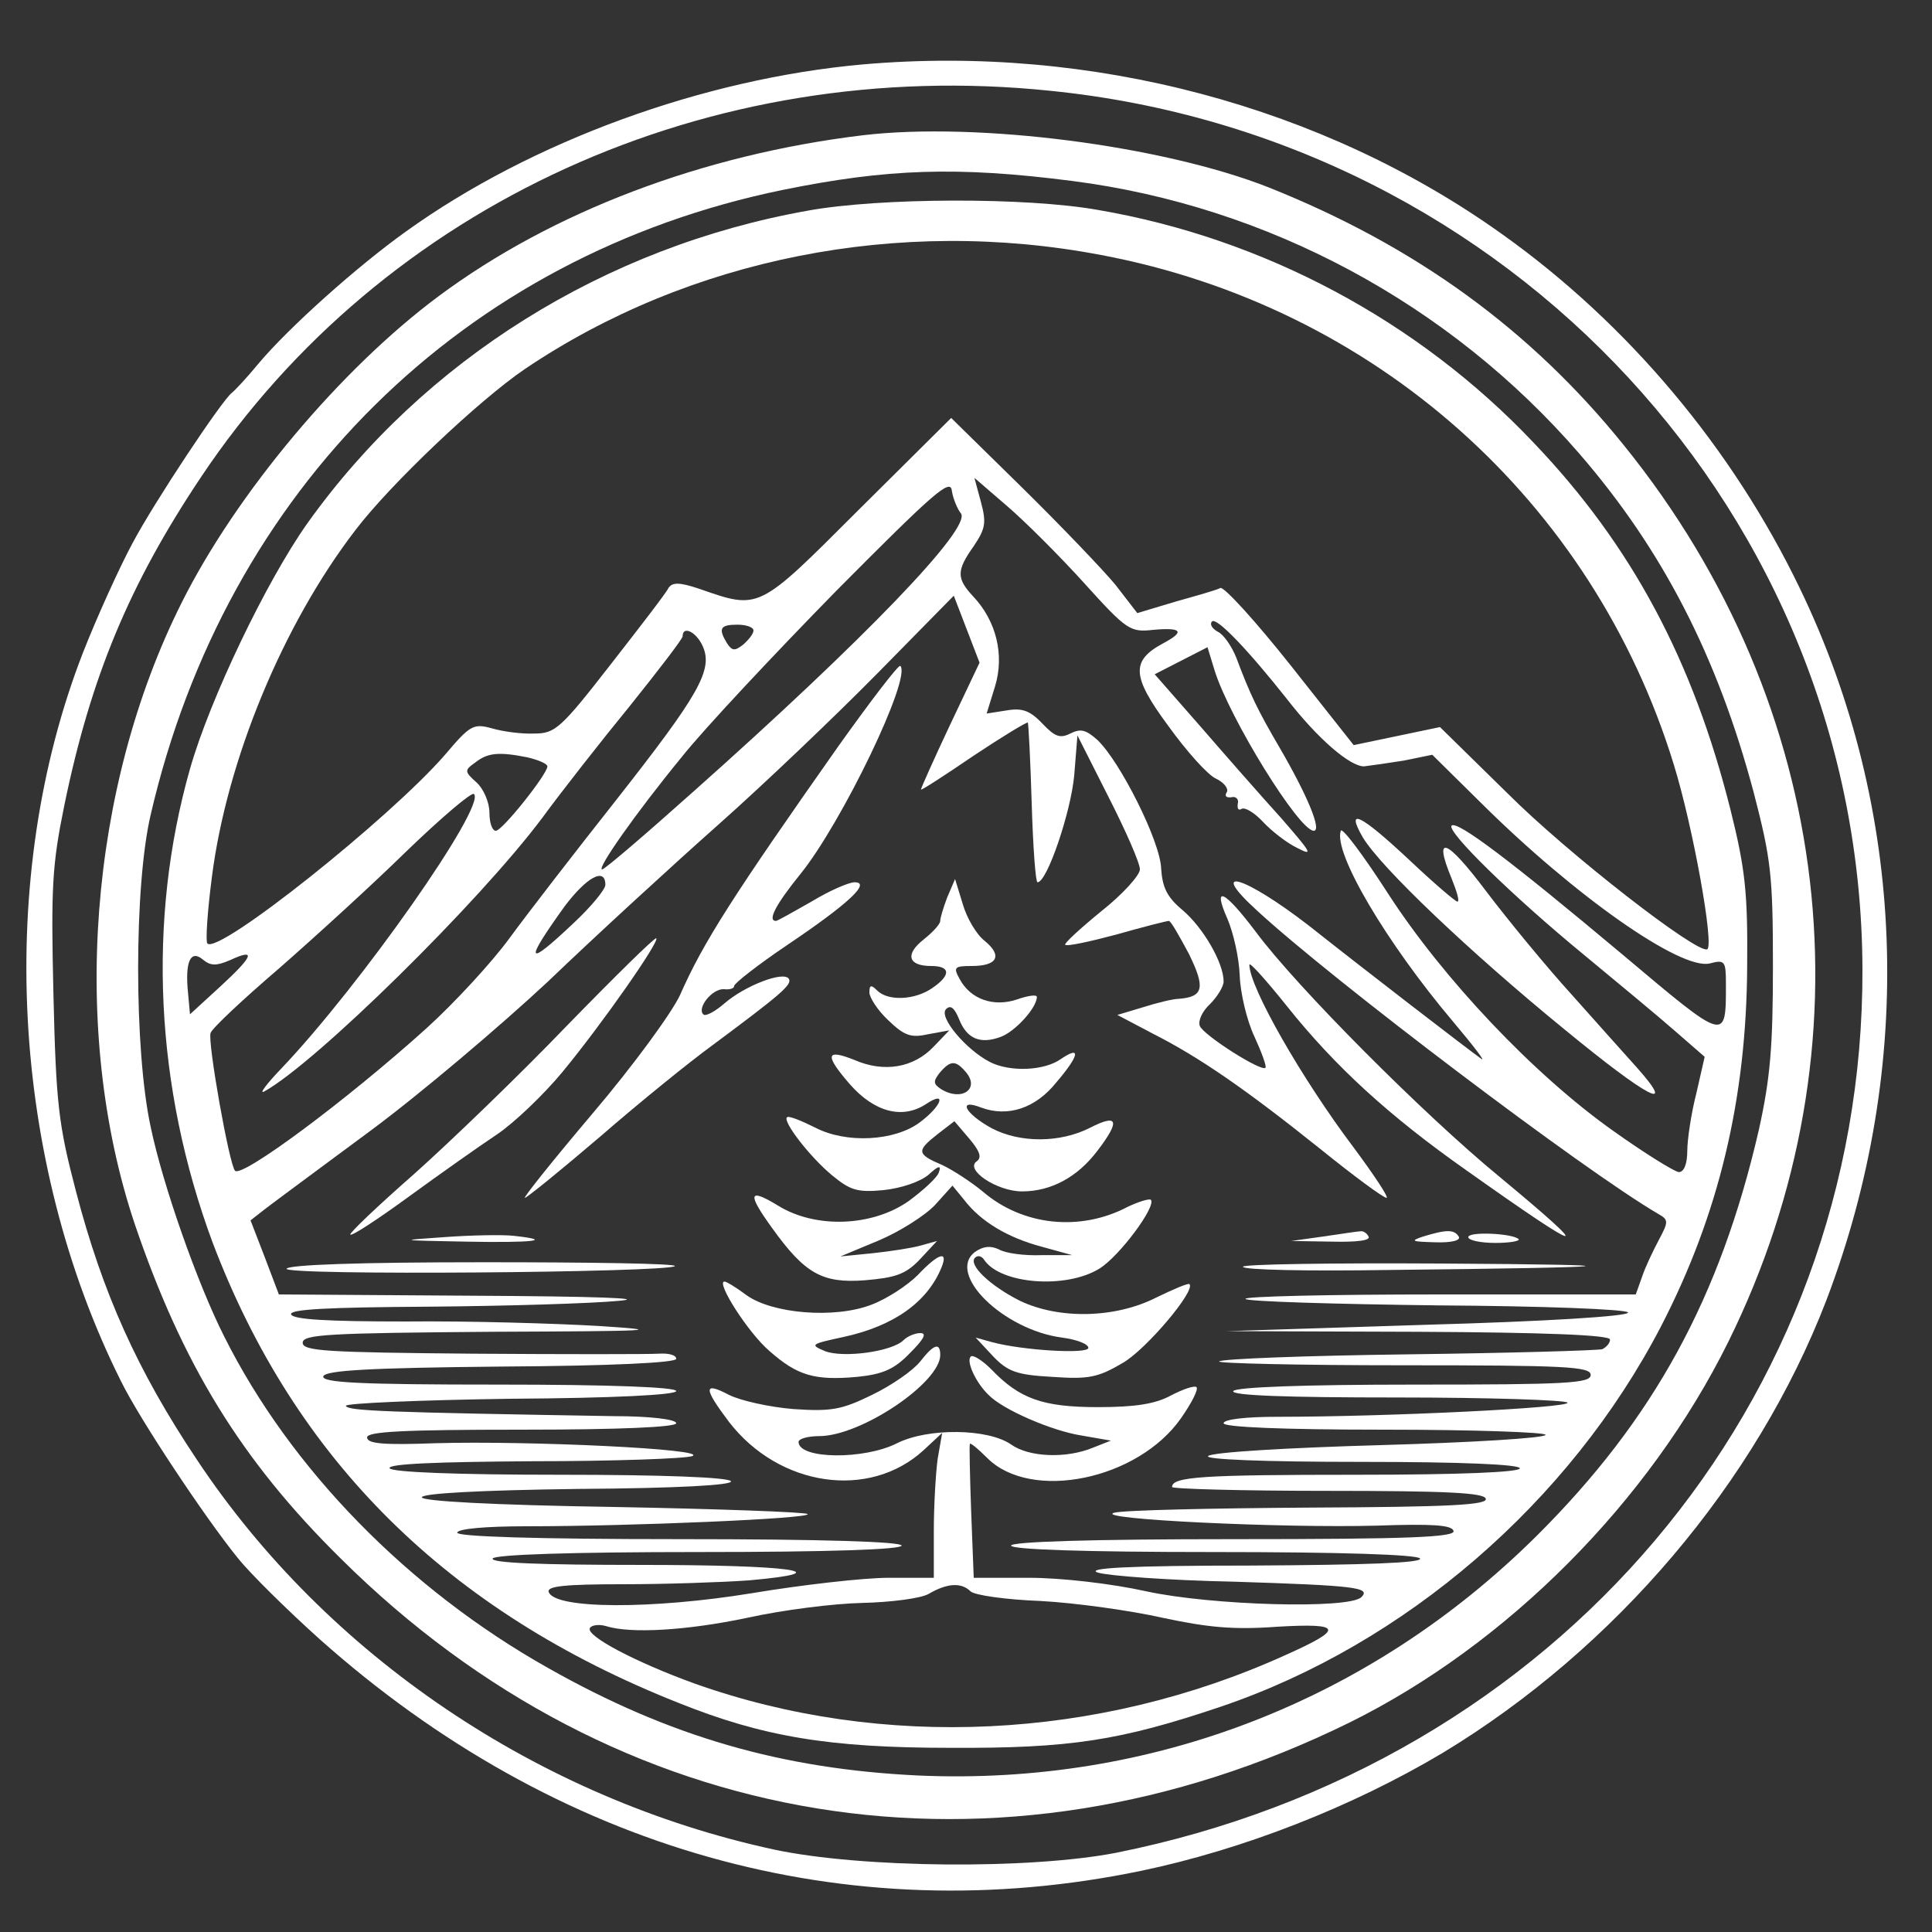 <?xml version="1.0" standalone="no"?>
<!DOCTYPE svg PUBLIC "-//W3C//DTD SVG 20010904//EN"
 "http://www.w3.org/TR/2001/REC-SVG-20010904/DTD/svg10.dtd">
<svg version="1.0" xmlns="http://www.w3.org/2000/svg"
 width="300pt" height="300pt" viewBox="0 0 300 300"
 preserveAspectRatio="xMidYMid meet">
<rect x="0" y="0" width="300" height="300" fill="#333333" stroke="none"/>
<g transform="translate(0,300) scale(0.1,-0.1)"
fill="white" stroke="none">
<path d="M1340 2900 c-247 -22 -514 -119 -709 -259 -77 -55 -183 -150 -230
-206 -18 -22 -37 -42 -41 -45 -15 -11 -120 -169 -154 -233 -20 -37 -55 -114
-77 -170 -136 -349 -113 -788 59 -1132 29 -59 130 -211 181 -274 20 -25 77
-81 127 -126 368 -328 819 -455 1276 -360 158 33 327 99 468 183 268 162 487
420 596 703 139 365 124 763 -41 1105 -105 218 -267 411 -462 550 -278 199
-638 295 -993 264z m291 -41 c715 -72 1259 -662 1261 -1364 2 -672 -474 -1235
-1159 -1372 -134 -26 -395 -24 -531 5 -365 79 -694 301 -896 605 -93 139 -147
260 -188 417 -27 103 -31 135 -35 305 -4 168 -2 202 17 295 41 199 101 343
212 509 283 424 789 655 1319 600z"/>
<path d="M1340 2790 c-249 -30 -483 -119 -659 -250 -152 -113 -314 -306 -399
-476 -144 -287 -173 -665 -73 -964 74 -218 165 -367 320 -520 430 -427 1021
-523 1566 -255 245 121 466 343 589 592 226 458 165 986 -162 1391 -145 180
-324 310 -552 401 -165 65 -452 102 -630 81z m325 -71 c304 -39 586 -191 787
-423 130 -150 215 -316 271 -526 27 -104 30 -129 30 -270 0 -125 -4 -174 -22
-255 -60 -260 -163 -449 -345 -630 -258 -256 -598 -388 -960 -372 -211 10
-386 60 -575 167 -217 122 -400 309 -503 515 -41 81 -95 234 -114 325 -26 120
-26 374 0 485 117 505 485 868 981 970 162 33 271 37 450 14z"/>
<path d="M1255 2673 c-316 -56 -597 -232 -778 -486 -63 -89 -151 -272 -182
-381 -67 -236 -54 -495 35 -735 128 -338 365 -573 723 -715 132 -53 235 -70
422 -70 186 -1 264 11 421 64 286 97 541 317 683 590 90 174 133 354 134 560
1 114 -3 151 -26 243 -58 231 -153 410 -306 570 -179 189 -419 317 -676 361
-112 20 -340 19 -450 -1z m455 -69 c424 -80 763 -381 889 -791 30 -97 63 -281
52 -287 -15 -8 -216 148 -310 242 l-105 103 -67 -14 -67 -14 -98 124 c-54 68
-103 122 -109 120 -5 -3 -37 -12 -69 -21 l-60 -18 -34 44 c-19 23 -85 92 -145
151 l-110 108 -144 -143 c-157 -157 -153 -155 -248 -122 -30 10 -41 10 -47 1
-3 -7 -44 -60 -90 -119 -77 -99 -86 -107 -118 -107 -19 -1 -49 3 -66 8 -29 8
-34 5 -73 -41 -85 -98 -352 -311 -369 -293 -3 3 0 49 7 103 23 181 110 392
223 539 54 71 191 201 263 250 255 172 581 237 895 177z m-218 -401 c18 -22
-151 -197 -414 -431 -75 -67 -139 -122 -143 -122 -9 0 51 86 124 175 35 44
144 160 240 258 151 152 177 175 179 155 2 -13 9 -29 14 -35z m192 -109 c66
-73 71 -76 107 -72 45 4 49 -3 15 -21 -50 -27 -49 -51 8 -128 28 -39 61 -76
74 -82 13 -6 20 -16 17 -21 -4 -6 -1 -9 7 -8 7 2 12 -3 10 -10 -1 -8 1 -11 6
-8 5 3 20 -6 33 -20 13 -14 37 -33 54 -41 25 -13 21 -7 -25 46 -30 33 -87 98
-126 143 l-71 81 41 21 41 21 11 -36 c23 -74 131 -249 154 -249 13 0 -10 55
-53 129 -34 58 -46 83 -67 139 -7 18 -20 37 -29 41 -9 5 -13 12 -9 16 7 7 55
-43 116 -120 48 -62 98 -105 120 -105 9 1 37 5 62 9 l44 9 76 -75 c145 -144
310 -260 355 -249 23 6 25 4 25 -31 0 -92 2 -92 -162 46 -173 145 -255 207
-264 199 -8 -9 94 -109 206 -201 52 -43 116 -96 141 -118 l46 -40 -13 -57 c-8
-31 -14 -72 -14 -89 0 -20 -5 -33 -13 -33 -6 0 -53 29 -102 64 -123 87 -264
236 -350 369 -38 59 -71 103 -73 97 -12 -34 71 -174 174 -296 32 -38 52 -64
44 -58 -25 18 -177 135 -268 207 -101 78 -158 94 -80 23 117 -108 508 -404
623 -471 16 -9 16 -12 1 -40 -9 -17 -21 -42 -26 -57 l-10 -28 -306 0 c-169 0
-304 -3 -300 -7 3 -4 138 -8 299 -10 163 -1 293 -6 295 -11 2 -6 -132 -14
-310 -19 l-313 -10 298 -1 c196 -1 297 -5 297 -12 0 -6 -6 -12 -12 -15 -7 -2
-142 -6 -301 -8 -158 -2 -290 -7 -294 -11 -3 -3 125 -6 285 -6 253 0 292 -2
292 -15 0 -13 -37 -15 -274 -15 -173 0 -277 -4 -281 -10 -4 -7 83 -10 254 -10
143 0 262 -4 265 -8 5 -8 -277 -22 -451 -22 -49 0 -83 -4 -83 -10 0 -6 90 -10
250 -10 138 0 250 -4 250 -8 0 -5 -116 -12 -257 -16 -142 -4 -262 -11 -267
-17 -6 -5 82 -9 237 -9 158 0 247 -4 247 -10 0 -6 -91 -10 -254 -10 -239 0
-286 -3 -286 -19 0 -3 109 -6 242 -6 184 0 242 -3 245 -12 4 -10 -56 -13 -274
-14 -153 -1 -289 -4 -303 -8 -34 -10 261 -24 408 -20 86 3 116 1 119 -8 4 -10
-69 -13 -341 -13 -224 0 -346 -4 -346 -10 0 -6 111 -10 314 -10 199 0 317 -4
321 -10 4 -7 -86 -10 -262 -11 -192 0 -259 -4 -238 -11 17 -5 111 -12 210 -14
190 -6 214 -9 199 -24 -19 -19 -233 -13 -334 9 -54 12 -132 21 -182 21 l-86 0
-4 103 c-2 56 -3 103 -2 105 1 2 13 -8 27 -22 68 -68 234 -34 301 62 16 23 27
44 24 48 -3 3 -21 -3 -40 -13 -24 -13 -55 -18 -113 -18 -86 0 -122 13 -166 59
-13 13 -27 22 -31 20 -9 -6 7 -41 27 -60 22 -23 99 -56 144 -63 l46 -8 -28
-11 c-41 -17 -99 -15 -127 5 -36 25 -129 26 -177 2 -51 -26 -153 -25 -153 2 0
5 15 9 32 9 65 0 188 83 188 126 0 20 -10 17 -31 -10 -11 -14 -44 -37 -75 -52
-47 -23 -63 -26 -122 -22 -37 3 -82 13 -100 22 -40 21 -40 11 0 -42 78 -101
218 -121 302 -44 l29 27 -7 -40 c-3 -22 -6 -73 -6 -112 l0 -73 -70 0 c-39 0
-135 -11 -213 -24 -153 -25 -306 -25 -315 2 -3 9 25 12 116 12 65 0 153 3 195
6 146 13 65 24 -169 24 -154 0 -233 3 -229 10 4 6 122 10 321 10 203 0 314 4
314 10 0 6 -122 10 -345 10 -223 0 -345 4 -345 10 0 6 43 10 108 10 162 0 443
12 436 19 -3 3 -139 8 -302 11 -188 3 -297 9 -297 15 0 6 89 11 243 13 156 1
241 6 237 12 -4 6 -106 10 -265 10 -162 0 -261 4 -265 10 -4 7 73 10 222 11
125 0 237 4 248 8 26 11 -254 24 -398 20 -81 -3 -107 -1 -107 9 0 9 55 12 240
12 153 0 240 4 240 10 0 6 -40 11 -97 11 -354 6 -413 8 -416 16 -1 4 114 9
256 11 160 1 257 6 257 12 0 6 -102 10 -276 10 -216 0 -275 3 -272 13 4 9 70
13 276 15 171 1 272 6 272 12 0 6 -12 9 -27 8 -16 -1 -146 -1 -290 0 -226 2
-263 4 -263 17 0 13 40 15 293 17 252 1 275 2 167 9 -69 4 -204 8 -300 7 -121
0 -175 3 -178 11 -3 8 57 11 215 12 120 1 252 5 293 9 48 4 -34 7 -226 8
l-301 2 -22 58 -22 57 23 18 c13 10 86 64 163 121 77 57 201 162 276 232 74
71 194 181 265 244 71 63 182 169 247 235 l118 120 20 -52 20 -52 -46 -97
c-25 -53 -45 -98 -45 -100 0 -2 37 22 81 52 45 30 83 53 85 52 1 -2 4 -58 6
-126 2 -67 6 -122 9 -122 15 0 52 110 57 166 l5 62 48 -95 c27 -53 49 -103 49
-113 0 -9 -27 -39 -60 -65 -33 -27 -58 -50 -56 -52 2 -3 39 5 80 16 42 12 78
21 81 21 3 0 16 -23 31 -51 26 -53 23 -67 -16 -70 -8 0 -33 -6 -55 -13 l-40
-12 55 -29 c73 -37 145 -87 260 -179 52 -42 98 -76 103 -76 4 0 -19 35 -51 78
-80 106 -162 249 -162 284 0 5 26 -24 58 -64 75 -94 159 -171 280 -256 186
-132 202 -135 50 -9 -118 97 -315 295 -378 380 -49 65 -68 74 -44 20 9 -21 18
-60 19 -88 1 -27 11 -70 23 -95 11 -24 19 -46 17 -48 -6 -7 -97 51 -102 65 -3
8 4 23 16 34 11 11 21 27 21 35 0 29 -32 84 -64 111 -24 20 -31 35 -33 64 -1
42 -64 167 -99 200 -18 16 -26 18 -42 10 -16 -8 -24 -5 -43 15 -19 20 -31 25
-55 21 l-32 -5 13 42 c15 49 2 102 -34 140 -26 28 -26 40 1 78 18 27 20 36 11
69 l-10 37 51 -44 c28 -24 82 -78 120 -120z m-514 -73 c0 -5 -7 -14 -16 -22
-13 -10 -17 -10 -25 2 -14 23 -11 29 16 29 14 0 25 -4 25 -9z m-79 -24 c17
-37 -6 -76 -134 -239 -64 -81 -139 -178 -166 -215 -27 -37 -85 -100 -128 -139
-124 -112 -287 -233 -298 -222 -9 9 -43 201 -38 214 2 7 50 52 106 100 56 49
146 131 199 183 54 52 101 92 104 88 19 -19 -177 -298 -299 -426 -23 -24 -35
-40 -27 -36 80 44 334 294 432 425 30 41 92 120 137 175 44 55 81 103 81 107
0 17 21 7 31 -15z m-272 -173 c17 -4 31 -10 31 -14 0 -12 -70 -100 -80 -100
-6 0 -10 13 -10 28 0 16 -9 37 -20 47 -19 17 -19 19 -2 31 19 15 36 17 81 8z
m121 -198 c0 -7 -22 -34 -50 -60 -73 -69 -77 -62 -13 27 34 45 63 61 63 33z
m-583 -117 c41 19 37 7 -14 -40 l-48 -44 -3 33 c-5 49 4 68 23 52 12 -10 21
-10 42 -1z m1150 -980 c6 -6 55 -13 109 -15 55 -3 140 -15 189 -26 70 -15 110
-19 178 -14 102 6 105 -3 13 -44 -291 -132 -626 -148 -918 -44 -91 33 -169 74
-162 86 3 5 15 6 25 3 38 -12 125 -7 220 13 54 12 133 22 178 23 44 1 91 7
103 14 29 17 51 18 65 4z"/>
<path d="M1303 1843 c-164 -233 -211 -306 -247 -388 -13 -28 -73 -110 -135
-183 -61 -72 -109 -132 -106 -132 3 0 56 43 118 96 61 53 139 116 172 140 109
81 125 95 120 104 -8 13 -69 -11 -100 -38 -15 -13 -30 -21 -33 -17 -10 10 14
40 32 39 9 -1 16 1 16 5 0 4 37 33 83 64 95 64 130 97 104 97 -9 0 -39 -13
-67 -30 -28 -16 -53 -30 -55 -30 -14 0 0 26 38 73 64 79 173 305 155 323 -3 2
-45 -53 -95 -123z"/>
<path d="M2116 1700 c28 -47 167 -179 314 -299 129 -106 175 -130 112 -59 -16
18 -62 69 -101 113 -40 44 -100 117 -134 162 -61 81 -82 89 -53 19 8 -20 13
-36 9 -36 -3 0 -37 29 -75 65 -76 71 -99 82 -72 35z"/>
<path d="M1471 1607 c-6 -16 -11 -32 -11 -37 0 -5 -12 -18 -26 -29 -29 -23
-24 -41 12 -41 30 0 31 -14 2 -34 -27 -19 -69 -21 -86 -4 -9 9 -12 9 -12 -3 0
-8 13 -28 29 -43 25 -24 35 -28 62 -22 l33 6 -24 -25 c-31 -33 -77 -41 -123
-21 -45 18 -47 8 -7 -38 38 -43 81 -54 117 -31 34 23 26 -2 -9 -28 -39 -29
-114 -33 -162 -8 -22 11 -42 19 -44 16 -7 -6 35 -61 70 -90 28 -23 39 -27 80
-23 28 3 57 13 70 24 15 14 20 15 16 4 -2 -8 -24 -28 -47 -45 -57 -40 -145
-43 -203 -7 -46 28 -48 19 -9 -35 51 -71 78 -86 144 -81 47 4 63 9 85 32 l27
29 -25 -7 c-14 -4 -47 -9 -75 -12 l-50 -5 60 25 c33 14 72 39 87 55 l27 30 18
-22 c26 -34 68 -59 121 -73 l47 -13 -48 0 c-27 -1 -56 3 -66 9 -13 6 -24 5
-37 -4 -45 -34 44 -121 135 -133 23 -3 41 -10 41 -16 0 -10 -102 -4 -150 9
l-25 7 27 -29 c23 -24 37 -29 92 -32 57 -4 71 -1 110 22 36 21 113 112 103
122 -2 2 -25 -8 -52 -21 -63 -32 -150 -34 -211 -5 -46 23 -81 56 -70 67 4 4
10 3 14 -3 25 -38 127 -46 179 -14 31 19 89 97 80 107 -3 2 -19 -3 -36 -11
-74 -39 -163 -29 -224 23 -18 15 -47 34 -64 42 -40 17 -40 22 -7 48 l26 20 23
-27 c16 -19 20 -29 12 -35 -20 -13 31 -47 70 -47 45 0 86 22 117 63 36 47 32
58 -11 36 -47 -24 -109 -24 -153 -1 -42 23 -54 47 -16 32 41 -15 84 -1 116 39
36 42 39 58 8 37 -26 -19 -80 -21 -111 -5 -37 19 -80 70 -68 82 7 7 13 2 20
-15 12 -31 33 -40 65 -28 22 8 56 45 56 62 0 4 -14 2 -31 -4 -36 -12 -72 0
-89 32 -10 18 -8 20 19 20 40 0 48 16 20 39 -13 10 -28 36 -34 57 l-12 39 -12
-28z m29 -272 c22 -26 -7 -46 -39 -26 -12 8 -12 12 -2 25 17 20 25 20 41 1z"/>
<path d="M880 1407 c-74 -77 -181 -180 -237 -230 -57 -50 -101 -92 -99 -94 2
-3 43 24 91 59 48 35 109 78 136 96 27 18 73 62 102 97 62 75 152 204 146 208
-2 2 -65 -60 -139 -136z"/>
<path d="M690 1079 c-73 -5 -72 -5 33 -7 105 -2 139 2 75 9 -18 2 -67 1 -108
-2z"/>
<path d="M2055 1080 l-50 -7 63 -1 c40 -1 61 2 57 8 -3 6 -9 9 -13 8 -4 0 -29
-4 -57 -8z"/>
<path d="M2210 1080 c-21 -7 -18 -8 18 -9 26 -1 41 3 37 9 -7 11 -19 11 -55 0z"/>
<path d="M2280 1079 c0 -5 19 -9 42 -9 23 0 39 3 36 6 -10 9 -78 12 -78 3z"/>
<path d="M1425 1020 c-16 -16 -48 -37 -72 -46 -57 -22 -154 -14 -194 15 -16
12 -31 21 -34 21 -14 0 37 -80 70 -108 43 -38 70 -46 136 -40 40 4 58 12 82
37 21 21 27 31 16 31 -8 0 -20 -5 -26 -11 -18 -18 -94 -28 -122 -17 -24 10
-22 11 29 22 78 17 130 54 152 108 11 27 -5 22 -37 -12z"/>
<path d="M445 1030 c-7 -11 592 -6 603 4 3 4 -130 6 -296 6 -197 0 -303 -4
-307 -10z"/>
<path d="M1930 1033 c0 -5 102 -7 227 -5 376 4 406 8 81 10 -170 1 -308 -1
-308 -5z"/>
</g>
</svg>
